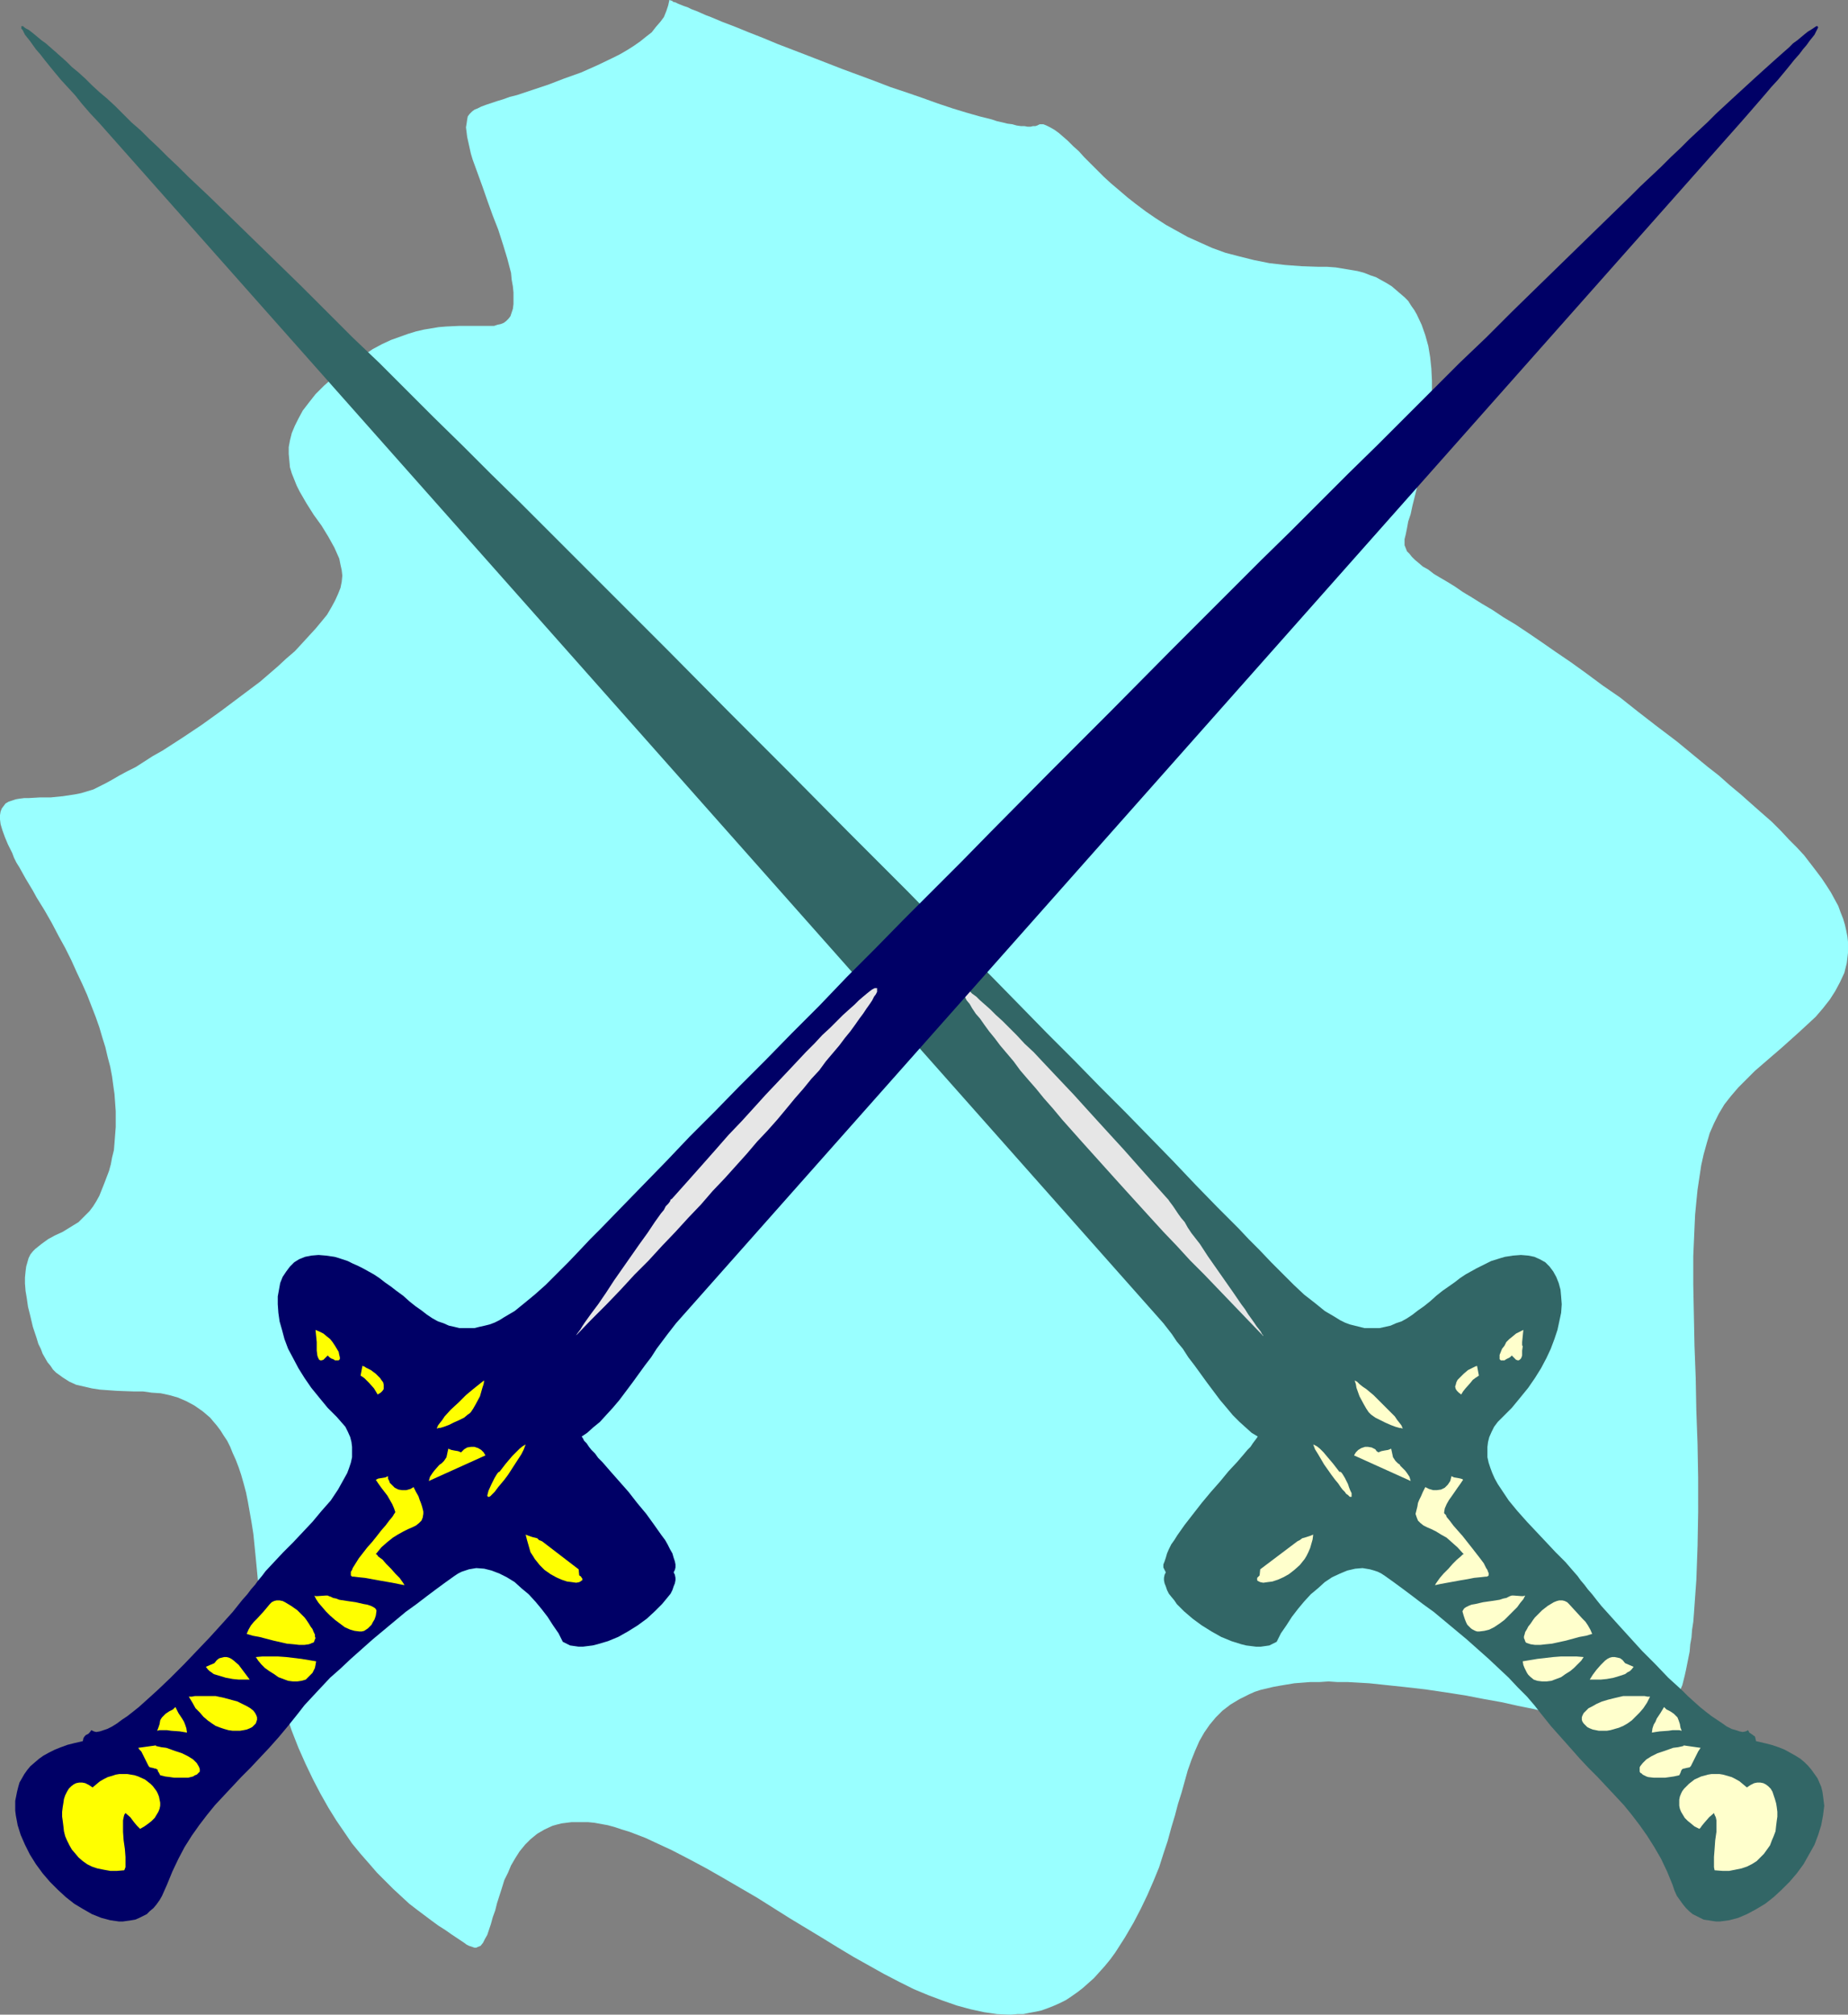 <?xml version="1.0" encoding="UTF-8" standalone="no"?>
<svg
   version="1.0"
   width="129.724mm"
   height="141.376mm"
   id="svg35"
   sodipodi:docname="Swords - Crossed 7.wmf"
   xmlns:inkscape="http://www.inkscape.org/namespaces/inkscape"
   xmlns:sodipodi="http://sodipodi.sourceforge.net/DTD/sodipodi-0.dtd"
   xmlns="http://www.w3.org/2000/svg"
   xmlns:svg="http://www.w3.org/2000/svg">
  <rect width="100%" height="100%" fill="#808080" stroke="none"/>
  <sodipodi:namedview
     id="namedview35"
     pagecolor="#ffffff"
     bordercolor="#000000"
     borderopacity="0.25"
     inkscape:showpageshadow="2"
     inkscape:pageopacity="0.0"
     inkscape:pagecheckerboard="0"
     inkscape:deskcolor="#d1d1d1"
     inkscape:document-units="mm" />
  <defs
     id="defs1">
    <pattern
       id="WMFhbasepattern"
       patternUnits="userSpaceOnUse"
       width="6"
       height="6"
       x="0"
       y="0" />
  </defs>
  <path
     style="fill:#99ffff;fill-opacity:1;fill-rule:evenodd;stroke:none"
     d="m 177.598,0 -0.323,1.454 -0.485,1.454 -0.646,1.616 -0.97,1.293 -1.131,1.293 -1.131,1.454 -1.454,1.131 -1.616,1.293 -1.616,1.131 -1.778,1.131 -1.939,1.131 -1.939,0.969 -4.04,1.939 -4.363,1.939 -4.525,1.616 -4.202,1.616 -4.363,1.454 -3.878,1.293 -1.939,0.485 -1.778,0.646 -1.616,0.485 -1.454,0.485 -1.454,0.485 -1.293,0.485 -0.97,0.485 -0.808,0.323 -0.646,0.485 -0.646,0.646 -0.485,0.646 -0.162,0.808 -0.162,1.131 -0.162,0.969 0.162,1.293 0.162,1.293 0.323,1.454 0.323,1.454 0.323,1.454 0.485,1.616 1.293,3.555 1.293,3.555 1.293,3.716 1.454,4.039 1.454,3.716 1.293,4.039 1.131,3.716 0.97,3.716 0.162,1.777 0.323,1.777 0.162,1.616 v 1.616 1.454 l -0.162,1.293 -0.323,0.969 -0.323,0.969 -0.485,0.646 -0.646,0.646 -0.646,0.485 -0.808,0.323 -0.808,0.162 -0.97,0.323 h -1.131 -1.131 -7.11 l -3.394,0.162 -1.939,0.162 -1.939,0.323 -1.939,0.323 -2.101,0.485 -2.101,0.646 -2.262,0.808 -2.262,0.808 -2.424,1.131 -2.424,1.293 -2.424,1.616 -2.586,1.616 -2.586,1.939 -2.747,2.262 -1.293,1.131 -1.293,1.131 -1.131,1.131 -1.131,1.131 -1.778,2.262 -1.616,2.1 -1.131,2.1 -0.97,1.939 -0.808,1.939 -0.485,1.939 -0.323,1.777 v 1.777 l 0.162,1.777 0.162,1.777 0.485,1.616 0.646,1.616 0.646,1.616 0.808,1.616 1.778,3.07 1.939,3.07 2.101,2.908 1.778,2.908 1.616,2.908 0.646,1.454 0.646,1.454 0.323,1.616 0.323,1.454 0.162,1.454 -0.162,1.616 -0.323,1.616 -0.646,1.616 -0.808,1.777 -0.97,1.777 -1.131,1.939 -1.454,1.777 -1.616,1.939 -1.778,1.939 -1.778,1.939 -1.939,2.1 -2.262,1.939 -2.262,2.1 -4.686,4.039 -5.171,3.878 -5.171,3.878 -5.171,3.716 -5.333,3.555 -5.01,3.232 -2.586,1.454 -2.262,1.454 -2.262,1.454 -2.262,1.131 -2.101,1.131 -1.939,1.131 -1.778,0.969 -1.616,0.808 -1.616,0.808 -1.616,0.485 -1.616,0.485 -1.616,0.323 -3.232,0.485 -3.232,0.323 h -1.454 -1.454 l -2.747,0.162 H 6.464 l -1.293,0.162 -0.97,0.162 -0.97,0.323 -0.97,0.323 -0.808,0.485 -0.485,0.646 -0.485,0.646 -0.323,0.808 L 0,216.189 v 1.131 l 0.162,1.293 0.485,1.616 0.646,1.777 0.808,1.939 1.131,2.262 0.485,1.293 0.646,1.293 0.808,1.293 0.808,1.454 0.808,1.454 0.97,1.616 0.97,1.616 0.97,1.777 2.101,3.393 1.939,3.393 1.778,3.393 1.778,3.232 1.616,3.232 1.454,3.232 1.454,3.07 1.293,2.908 1.131,2.908 1.131,2.908 0.97,2.747 0.808,2.747 0.808,2.585 0.646,2.747 0.646,2.424 0.485,2.585 0.323,2.424 0.323,2.262 0.162,2.262 0.162,2.262 v 2.262 1.939 l -0.162,2.1 -0.162,2.1 -0.162,1.939 -0.485,1.939 -0.323,1.777 -0.485,1.777 -1.293,3.393 -1.293,3.232 -0.808,1.454 -0.808,1.293 -0.97,1.293 -0.97,0.969 -0.97,0.969 -0.97,0.969 -2.101,1.293 -2.101,1.293 -2.101,0.969 -1.778,0.969 -1.778,1.293 -1.616,1.293 -0.646,0.646 -0.646,0.808 -0.485,0.969 -0.323,1.131 -0.323,1.131 -0.162,1.293 -0.162,1.616 v 1.616 l 0.162,1.939 0.323,1.939 0.323,2.262 0.646,2.585 0.646,2.747 0.97,2.908 0.485,1.616 0.646,1.293 0.485,1.293 0.646,1.131 0.646,1.131 0.808,0.969 0.646,0.969 0.808,0.808 1.778,1.293 1.778,1.131 1.778,0.808 2.101,0.485 2.101,0.485 2.101,0.323 4.525,0.323 4.525,0.162 h 2.424 l 2.262,0.323 2.424,0.162 2.262,0.485 2.262,0.646 2.262,0.969 2.101,1.131 2.101,1.454 0.97,0.808 1.131,0.969 0.808,0.969 0.97,1.131 0.97,1.293 0.808,1.293 0.97,1.454 0.808,1.616 0.646,1.616 0.808,1.777 0.808,2.1 0.646,1.939 0.646,2.262 0.646,2.424 0.485,2.424 0.485,2.747 0.485,2.747 0.485,3.07 0.323,3.232 0.323,3.232 0.323,3.393 0.323,3.393 0.323,3.232 0.485,3.232 0.97,5.978 1.293,5.817 1.293,5.655 1.293,5.17 1.616,5.009 1.616,4.847 1.778,4.524 1.939,4.363 1.939,4.039 1.939,3.716 2.101,3.716 2.101,3.393 2.101,3.07 2.101,3.07 2.262,2.747 2.262,2.585 2.101,2.424 2.262,2.262 2.101,2.1 2.101,1.939 2.101,1.939 2.101,1.616 1.939,1.454 1.939,1.454 1.778,1.293 1.778,1.131 1.616,1.131 1.454,0.969 1.454,0.969 0.485,0.323 0.646,0.485 0.646,0.323 0.485,0.162 0.485,0.162 0.485,0.162 h 0.485 l 0.323,-0.162 0.808,-0.323 0.646,-0.808 0.485,-0.969 0.646,-1.131 0.485,-1.454 0.485,-1.454 0.485,-1.777 0.646,-1.777 0.485,-1.939 1.293,-4.039 0.646,-2.1 0.97,-1.939 0.808,-1.939 1.131,-1.939 1.131,-1.777 1.454,-1.777 1.454,-1.454 1.778,-1.454 1.939,-1.131 2.101,-0.969 1.131,-0.323 1.293,-0.323 1.293,-0.162 1.293,-0.162 h 1.454 1.454 1.616 l 1.616,0.162 1.778,0.323 1.778,0.323 1.778,0.485 1.939,0.646 2.101,0.646 2.101,0.808 2.101,0.808 2.424,1.131 4.525,2.1 4.686,2.424 4.525,2.424 4.525,2.585 8.888,5.17 8.726,5.494 8.565,5.17 4.202,2.585 4.04,2.424 4.04,2.262 4.04,2.262 4.04,2.1 3.878,1.939 3.878,1.616 3.878,1.454 3.717,1.293 3.555,0.969 3.717,0.808 3.394,0.485 3.555,0.162 1.778,-0.162 h 1.616 l 1.616,-0.323 1.778,-0.323 1.454,-0.323 1.778,-0.646 1.616,-0.646 1.454,-0.646 1.616,-0.808 1.454,-0.969 1.616,-1.131 1.454,-1.131 1.454,-1.293 1.454,-1.293 1.454,-1.616 1.454,-1.616 1.454,-1.777 1.293,-1.777 2.586,-4.039 2.262,-3.878 1.939,-3.716 1.778,-3.716 1.616,-3.716 1.454,-3.555 1.131,-3.555 1.131,-3.393 0.97,-3.555 0.97,-3.232 0.808,-3.07 0.97,-3.07 0.808,-2.908 0.808,-2.908 0.97,-2.747 0.97,-2.424 1.131,-2.585 1.293,-2.262 1.454,-2.1 1.616,-1.939 1.778,-1.777 2.101,-1.616 2.424,-1.454 1.293,-0.646 1.293,-0.646 1.454,-0.646 1.454,-0.485 3.394,-0.808 1.778,-0.323 1.939,-0.323 1.939,-0.323 2.101,-0.162 2.101,-0.162 h 2.424 l 2.424,-0.162 2.424,0.162 h 2.747 l 2.909,0.162 2.747,0.162 3.07,0.323 6.141,0.646 5.656,0.646 5.494,0.808 5.171,0.808 5.01,0.969 4.525,0.808 4.363,0.969 4.04,0.808 1.939,0.485 1.939,0.323 3.717,0.808 3.232,0.808 1.616,0.323 1.616,0.323 2.909,0.485 2.747,0.485 2.424,0.323 2.424,0.162 h 2.101 l 1.939,-0.162 1.778,-0.323 1.616,-0.485 1.616,-0.808 1.293,-1.131 1.293,-1.131 1.131,-1.616 0.97,-1.777 0.808,-2.262 0.485,-1.131 0.323,-1.293 0.323,-1.293 0.323,-1.454 0.323,-1.616 0.323,-1.616 0.323,-1.616 0.162,-1.939 0.323,-1.777 0.162,-2.1 0.323,-2.1 0.162,-2.1 0.646,-9.048 0.323,-9.048 0.162,-9.048 V 391.823 l -0.162,-8.887 -0.323,-8.887 -0.162,-8.564 -0.323,-8.564 -0.162,-8.079 -0.162,-8.079 v -3.878 -3.716 l 0.162,-3.716 0.162,-3.716 0.162,-3.555 0.323,-3.393 0.323,-3.232 0.485,-3.232 0.485,-3.232 0.646,-2.908 0.808,-2.908 0.808,-2.747 1.131,-2.585 1.293,-2.585 1.454,-2.424 1.778,-2.262 1.939,-2.262 2.262,-2.262 2.101,-2.1 2.424,-2.1 4.686,-4.039 4.686,-4.201 2.101,-1.939 2.262,-2.1 1.939,-2.262 1.778,-2.262 1.454,-2.262 1.293,-2.424 1.131,-2.424 0.323,-1.293 0.323,-1.293 0.323,-2.747 v -1.454 -1.454 l -0.162,-1.454 -0.323,-1.616 -0.323,-1.454 -0.485,-1.616 -0.646,-1.616 -0.646,-1.777 -0.97,-1.777 -0.97,-1.777 -1.131,-1.777 -1.293,-1.939 -1.454,-1.939 -1.616,-2.1 -1.616,-2.1 -1.939,-2.1 -2.101,-2.1 -2.101,-2.262 -2.424,-2.424 -2.586,-2.262 -2.747,-2.424 -2.909,-2.585 -2.909,-2.424 -2.909,-2.585 -2.909,-2.262 -2.747,-2.262 -5.494,-4.524 -5.333,-4.039 -5.01,-3.878 -4.686,-3.716 -4.686,-3.232 -4.363,-3.232 -4.04,-2.908 -4.04,-2.747 -3.717,-2.585 -3.555,-2.424 -3.394,-2.262 -3.232,-1.939 -2.909,-1.939 -2.747,-1.616 -1.293,-0.808 -1.293,-0.808 -2.424,-1.454 -2.101,-1.454 -2.101,-1.293 -1.939,-1.131 -1.616,-0.969 -1.454,-1.131 -1.454,-0.808 -1.131,-0.969 -0.97,-0.808 -0.808,-0.808 -0.646,-0.808 -0.646,-0.646 -0.323,-0.808 -0.323,-0.808 v -0.646 -0.485 -0.485 l 0.323,-1.293 0.323,-1.616 0.323,-1.777 0.646,-1.939 0.485,-2.262 0.646,-2.585 0.646,-2.585 0.646,-2.747 0.646,-2.908 0.646,-3.07 0.646,-3.07 0.485,-3.232 0.323,-3.232 0.323,-3.232 0.162,-3.232 v -3.232 l -0.162,-3.232 -0.323,-3.07 -0.485,-2.908 -0.808,-2.908 -0.97,-2.747 -1.293,-2.747 -0.646,-1.131 -0.808,-1.131 -0.808,-1.293 -0.97,-0.969 -1.131,-0.969 -1.131,-0.969 -1.131,-0.969 -1.293,-0.808 -1.454,-0.808 -1.454,-0.808 -1.454,-0.485 -1.616,-0.646 -1.778,-0.485 -1.939,-0.323 -1.939,-0.323 -1.939,-0.323 -2.262,-0.162 h -2.262 l -4.525,-0.162 -4.363,-0.323 -4.202,-0.485 -4.04,-0.808 -3.878,-0.969 -3.717,-0.969 -3.555,-1.293 -3.232,-1.454 -3.232,-1.454 -2.909,-1.616 -2.909,-1.616 -2.747,-1.777 -2.586,-1.777 -2.586,-1.939 -2.262,-1.777 -2.262,-1.939 -2.101,-1.777 -1.939,-1.777 -1.778,-1.777 -1.778,-1.777 -1.616,-1.616 -1.454,-1.616 -1.454,-1.293 -1.454,-1.454 -1.293,-1.131 -1.131,-0.969 -1.131,-0.808 -1.131,-0.646 -0.97,-0.485 -0.808,-0.323 h -0.97 l -0.646,0.323 -0.485,0.162 h -0.646 l -0.646,0.162 h -0.808 l -0.808,-0.162 h -0.97 l -1.131,-0.162 -1.131,-0.323 -1.293,-0.162 -1.293,-0.323 -1.454,-0.323 -1.454,-0.485 -3.232,-0.808 -3.394,-0.969 -3.717,-1.131 -3.878,-1.293 -4.04,-1.454 -4.202,-1.454 -4.363,-1.454 -4.202,-1.616 -8.726,-3.232 -8.726,-3.393 -4.202,-1.616 -4.202,-1.616 -3.878,-1.616 -3.717,-1.454 -3.555,-1.454 -3.394,-1.293 -3.07,-1.293 -1.293,-0.485 -1.454,-0.646 -1.131,-0.485 -1.293,-0.485 -0.97,-0.485 -0.97,-0.323 -0.808,-0.323 -0.808,-0.323 -0.646,-0.323 -0.646,-0.162 -0.323,-0.323 h -0.323 L 177.76,0 Z"
     id="path1" />
  <path
     style="fill:#326666;fill-opacity:1;fill-rule:evenodd;stroke:none"
     d="m 408.848,454.515 2.586,3.232 2.586,2.908 2.586,2.908 2.424,2.747 2.424,2.585 2.424,2.424 4.686,5.009 2.262,2.424 2.101,2.585 2.101,2.747 1.939,2.747 1.939,3.07 1.778,3.07 1.616,3.393 1.454,3.555 0.485,1.454 0.646,1.454 0.808,1.131 0.808,1.131 0.808,0.969 0.808,0.808 0.97,0.808 0.97,0.485 0.97,0.485 0.97,0.485 1.131,0.162 0.97,0.162 1.131,0.162 h 1.131 l 1.293,-0.162 1.131,-0.162 2.424,-0.646 2.262,-0.969 2.424,-1.293 2.424,-1.454 2.262,-1.777 2.101,-1.939 2.101,-2.1 1.939,-2.262 1.778,-2.424 1.454,-2.585 1.454,-2.585 0.97,-2.585 0.808,-2.585 0.485,-2.585 0.162,-1.293 0.162,-1.293 -0.162,-1.293 -0.162,-1.293 -0.162,-1.131 -0.323,-1.293 -0.485,-1.131 -0.485,-1.131 -0.808,-1.131 -0.808,-1.131 -0.808,-0.969 -0.97,-0.969 -1.131,-0.969 -1.293,-0.808 -1.454,-0.808 -1.454,-0.808 -1.616,-0.646 -1.939,-0.646 -1.939,-0.485 -2.101,-0.485 -0.162,-0.808 -0.162,-0.485 -0.323,-0.162 -0.162,-0.162 -0.485,-0.323 -0.485,-0.323 -0.323,-0.646 -0.646,0.323 -0.808,0.162 -0.808,-0.162 -0.97,-0.323 -1.131,-0.323 -1.293,-0.646 -1.131,-0.808 -1.454,-0.969 -1.454,-0.969 -1.454,-1.131 -1.616,-1.293 -1.616,-1.454 -1.616,-1.454 -1.616,-1.616 -3.555,-3.232 -3.394,-3.555 -3.555,-3.555 -3.232,-3.555 -3.232,-3.555 -2.909,-3.232 -1.454,-1.616 -1.293,-1.616 -1.131,-1.454 -1.131,-1.293 -0.97,-1.293 -0.97,-1.131 -0.808,-1.131 -1.131,-1.293 -2.101,-2.424 -2.586,-2.585 -2.424,-2.585 -2.586,-2.747 -2.586,-2.747 -2.586,-2.908 -2.262,-2.747 -1.939,-2.908 -0.97,-1.454 -0.808,-1.454 -0.646,-1.454 -0.485,-1.293 -0.485,-1.454 -0.323,-1.454 v -1.293 -1.454 l 0.162,-1.293 0.323,-1.293 0.646,-1.454 0.646,-1.293 0.97,-1.293 1.293,-1.293 2.424,-2.424 2.262,-2.747 2.101,-2.585 1.778,-2.585 1.616,-2.585 1.454,-2.747 1.131,-2.424 0.97,-2.585 0.808,-2.424 0.485,-2.262 0.485,-2.262 0.162,-2.262 -0.162,-2.1 -0.162,-1.777 -0.485,-1.777 -0.646,-1.616 -0.808,-1.454 -0.97,-1.293 -1.131,-1.131 -1.454,-0.808 -1.454,-0.646 -1.616,-0.323 -1.939,-0.162 -2.101,0.162 -2.101,0.323 -1.131,0.323 -2.586,0.808 -1.293,0.646 -1.293,0.646 -1.293,0.646 -1.454,0.808 -1.454,0.808 -1.454,0.969 -1.454,1.131 -1.616,1.131 -1.616,1.131 -1.616,1.293 -1.616,1.454 -1.616,1.293 -1.616,1.131 -1.454,1.131 -1.454,0.969 -1.454,0.808 -1.454,0.485 -1.454,0.646 -1.454,0.323 -1.454,0.323 h -1.293 -1.293 -1.454 l -1.293,-0.323 -1.293,-0.323 -1.293,-0.323 -1.293,-0.485 -1.293,-0.646 -1.293,-0.808 -2.747,-1.616 -2.586,-2.1 -2.909,-2.262 -2.747,-2.585 -2.909,-2.908 -3.07,-3.07 -3.232,-3.393 -2.747,-2.747 -2.586,-2.747 -5.656,-5.655 -5.818,-5.978 -5.979,-6.301 -6.302,-6.463 -6.464,-6.625 -6.787,-6.786 -6.787,-6.948 -7.11,-7.109 -7.11,-7.271 -7.434,-7.594 -7.434,-7.433 -7.595,-7.756 -7.595,-7.756 -7.757,-7.756 -7.918,-7.917 -15.837,-15.996 -15.998,-15.996 -15.998,-16.158 -15.837,-15.835 -7.918,-7.917 -7.757,-7.756 -7.757,-7.756 -7.757,-7.594 -7.434,-7.433 -7.595,-7.433 -7.272,-7.271 -7.11,-7.109 L 93.566,89.513 86.779,82.727 80.154,76.103 73.69,69.801 67.387,63.661 61.408,57.844 55.59,52.189 52.682,49.442 49.934,46.857 47.349,44.272 44.602,41.687 42.178,39.263 39.592,36.839 37.33,34.577 34.906,32.477 32.643,30.215 30.542,28.114 28.442,26.175 26.341,24.398 24.402,22.621 22.624,20.843 20.846,19.228 19.069,17.773 17.614,16.319 16.16,15.027 14.706,13.734 13.413,12.603 12.12,11.472 10.989,10.664 10.019,9.856 9.05,9.048 8.242,8.402 7.595,7.917 6.949,7.594 6.464,7.271 6.141,6.948 H 5.818 5.656 v 0.323 0.323 l 0.323,0.323 0.323,0.646 0.323,0.646 0.646,0.808 0.646,0.808 0.808,1.131 0.808,1.131 1.131,1.293 1.131,1.454 1.293,1.616 1.454,1.777 1.616,1.939 1.778,1.939 1.939,2.1 1.939,2.424 2.101,2.424 2.424,2.585 282.315,318.306 1.131,1.454 1.131,1.454 1.293,1.939 1.616,1.939 1.454,2.262 1.616,2.1 3.394,4.686 3.394,4.524 1.778,2.1 1.616,1.939 1.778,1.777 1.616,1.454 1.616,1.454 1.616,0.969 -0.323,0.485 -0.485,0.646 -0.485,0.646 -0.646,0.969 -0.808,0.808 -0.808,0.969 -0.97,1.131 -0.97,1.131 -2.262,2.424 -2.262,2.747 -2.424,2.747 -2.424,2.908 -2.262,2.908 -2.262,2.908 -1.939,2.747 -0.808,1.293 -0.808,1.131 -0.646,1.293 -0.485,1.131 -0.323,1.131 -0.323,0.969 -0.323,0.808 v 0.808 l 0.323,0.646 0.323,0.646 -0.323,0.646 -0.162,0.808 v 0.646 l 0.162,0.808 0.323,0.808 0.323,0.969 0.485,0.969 0.646,0.808 0.808,0.969 0.646,0.969 1.939,1.939 2.262,1.939 2.424,1.777 2.586,1.616 2.586,1.454 2.747,1.131 2.586,0.808 1.293,0.323 1.293,0.162 1.293,0.162 h 1.293 l 1.131,-0.162 1.131,-0.162 0.97,-0.485 0.97,-0.485 1.131,-2.262 1.454,-2.1 1.454,-2.262 1.616,-2.1 1.616,-1.939 1.778,-1.939 1.939,-1.616 1.778,-1.616 1.939,-1.293 2.101,-0.969 1.939,-0.808 2.101,-0.485 1.939,-0.162 0.97,0.162 0.97,0.162 1.131,0.323 0.97,0.323 0.97,0.485 0.97,0.646 2.262,1.616 2.424,1.777 2.586,1.939 2.747,2.1 2.909,2.1 2.909,2.424 5.818,4.847 5.818,5.17 2.747,2.585 2.586,2.424 2.424,2.585 2.424,2.424 1.939,2.262 z"
     id="path2" />
  <path
     style="fill:#e6e6e6;fill-opacity:1;fill-rule:evenodd;stroke:none"
     d="m 309.787,317.983 0.162,0.162 0.323,0.485 0.485,0.646 0.485,0.646 0.646,0.969 0.646,0.969 0.808,1.131 0.97,1.131 0.808,1.454 0.97,1.454 2.262,2.908 2.101,3.232 2.262,3.232 2.262,3.232 2.262,3.232 2.101,3.07 0.97,1.293 0.808,1.293 0.808,1.131 0.808,1.131 0.646,0.969 0.646,0.808 0.485,0.646 0.323,0.646 0.323,0.323 v 0.162 l -4.04,-4.201 -3.878,-4.039 -3.878,-4.039 -3.878,-4.039 -3.717,-3.716 -3.555,-3.878 -3.555,-3.716 -3.394,-3.716 -3.232,-3.555 -3.232,-3.555 -3.07,-3.393 -2.909,-3.232 -2.909,-3.232 -2.909,-3.232 -2.586,-2.908 -2.586,-2.908 -2.424,-2.908 -2.424,-2.747 -2.101,-2.585 -2.262,-2.585 -1.939,-2.262 -1.778,-2.424 -1.778,-2.1 -1.778,-2.1 -1.454,-1.939 -1.454,-1.777 -1.293,-1.777 -1.131,-1.616 -1.131,-1.293 -0.97,-1.454 -0.646,-1.131 -0.808,-0.969 -0.485,-0.969 -0.323,-0.646 -0.323,-0.646 -0.162,-0.485 v -0.323 l 0.162,-0.162 h 0.162 0.485 l 0.485,0.323 0.808,0.485 0.646,0.646 1.131,0.808 0.97,0.969 1.293,1.131 1.454,1.293 1.454,1.454 1.778,1.616 1.778,1.777 1.939,1.939 2.101,2.262 2.424,2.262 2.424,2.585 2.586,2.747 2.747,2.908 2.909,3.07 3.07,3.393 3.232,3.555 3.394,3.716 3.555,3.878 3.717,4.201 3.878,4.363 z"
     id="path3" />
  <path
     style="fill:#ffffcc;fill-opacity:1;fill-rule:evenodd;stroke:none"
     d="m 446.662,462.917 4.525,0.646 -0.323,0.485 -0.323,0.485 -0.808,1.616 -0.808,1.616 -0.323,0.646 -0.323,0.323 -0.808,0.162 -0.646,0.162 h -0.162 l -0.323,0.162 -0.162,0.162 -0.162,0.323 -0.162,0.485 -0.323,0.646 -1.454,0.323 -1.131,0.162 -1.131,0.162 h -1.131 -1.939 l -1.454,-0.162 -0.485,-0.162 -0.646,-0.323 -0.323,-0.162 -0.323,-0.323 -0.323,-0.162 -0.162,-0.323 v -0.323 -0.323 -0.485 l 0.162,-0.323 0.646,-0.808 0.97,-0.969 1.293,-0.808 1.616,-0.808 1.939,-0.646 2.262,-0.808 1.293,-0.162 1.454,-0.323 z"
     id="path4" />
  <path
     style="fill:#ffffcc;fill-opacity:1;fill-rule:evenodd;stroke:none"
     d="m 445.046,455.484 0.323,0.808 0.323,0.969 0.162,0.969 0.323,0.808 -0.646,-0.162 h -1.778 l -1.131,0.162 -2.262,0.162 -1.131,0.162 -0.97,0.162 0.162,-1.131 0.323,-0.969 0.485,-0.808 0.323,-0.808 0.97,-1.454 0.97,-1.616 0.646,0.646 0.97,0.485 0.97,0.646 0.485,0.485 z"
     id="path5" />
  <path
     style="fill:#ffffcc;fill-opacity:1;fill-rule:evenodd;stroke:none"
     d="m 430.664,449.829 h 0.808 4.848 l 0.808,0.162 h 0.646 l -0.808,1.616 -0.97,1.454 -0.97,1.131 -1.131,1.131 -0.97,0.969 -1.131,0.808 -1.131,0.646 -1.131,0.485 -1.131,0.323 -1.131,0.323 -0.97,0.162 h -1.131 -0.97 l -0.808,-0.162 -0.808,-0.162 -0.808,-0.323 -0.646,-0.323 -0.485,-0.485 -0.485,-0.485 -0.323,-0.485 -0.162,-0.485 v -0.646 l 0.162,-0.485 0.323,-0.646 0.646,-0.646 0.646,-0.646 0.97,-0.485 1.131,-0.646 1.454,-0.646 1.616,-0.485 1.939,-0.485 z"
     id="path6" />
  <path
     style="fill:#ffffcc;fill-opacity:1;fill-rule:evenodd;stroke:none"
     d="m 431.148,441.104 2.262,0.969 -0.485,0.646 -0.485,0.485 -0.646,0.323 -0.646,0.485 -1.454,0.485 -1.616,0.485 -1.778,0.323 -1.616,0.162 h -1.616 -1.293 l 0.808,-1.293 0.97,-1.293 1.131,-1.293 1.131,-1.131 0.646,-0.485 0.646,-0.323 0.646,-0.162 h 0.646 l 0.808,0.162 0.646,0.162 0.646,0.485 z"
     id="path7" />
  <path
     style="fill:#ffffcc;fill-opacity:1;fill-rule:evenodd;stroke:none"
     d="m 420.16,439.488 -0.646,0.969 -0.97,0.969 -0.97,0.969 -0.97,0.808 -1.293,0.808 -1.131,0.808 -1.293,0.485 -1.293,0.485 -1.293,0.162 h -1.131 l -1.293,-0.162 -0.97,-0.323 -0.97,-0.808 -0.485,-0.485 -0.323,-0.485 -0.323,-0.646 -0.323,-0.646 -0.323,-0.808 -0.162,-0.969 1.939,-0.323 1.939,-0.323 4.202,-0.485 2.101,-0.162 h 2.101 1.939 z"
     id="path8" />
  <path
     style="fill:#ffffcc;fill-opacity:1;fill-rule:evenodd;stroke:none"
     d="m 416.281,425.431 1.778,1.939 1.778,1.939 0.808,0.808 0.646,0.969 0.646,1.131 0.485,1.131 -1.616,0.485 -1.778,0.323 -3.555,0.969 -3.717,0.808 -1.616,0.162 -1.454,0.162 h -1.454 l -1.131,-0.162 -0.485,-0.162 -0.485,-0.162 -0.323,-0.162 -0.162,-0.323 -0.162,-0.485 -0.162,-0.323 v -0.485 l 0.162,-0.485 0.162,-0.646 0.485,-0.808 0.323,-0.646 0.646,-0.808 0.323,-0.485 0.323,-0.485 0.485,-0.646 0.646,-0.646 1.293,-1.293 1.454,-1.131 1.616,-0.969 0.808,-0.323 0.646,-0.162 h 0.808 l 0.646,0.162 0.646,0.323 z"
     id="path9" />
  <path
     style="fill:#ffffcc;fill-opacity:1;fill-rule:evenodd;stroke:none"
     d="m 400.606,423.33 0.485,-0.162 h 0.485 l 2.101,0.162 h 0.485 l 0.485,-0.162 -0.485,0.969 -0.808,0.969 -0.808,1.131 -1.131,1.131 -1.131,1.131 -1.131,1.131 -1.293,0.969 -1.454,0.969 -1.293,0.646 -1.293,0.323 -1.293,0.162 h -0.646 l -0.485,-0.162 -0.646,-0.323 -0.485,-0.323 -0.485,-0.485 -0.485,-0.485 -0.323,-0.646 -0.323,-0.808 -0.323,-0.969 -0.323,-1.131 0.162,-0.323 0.323,-0.485 0.485,-0.323 0.646,-0.323 0.808,-0.323 0.97,-0.162 2.101,-0.485 2.262,-0.323 2.101,-0.323 0.97,-0.323 0.808,-0.162 0.646,-0.323 z"
     id="path10" />
  <path
     style="fill:#ffffcc;fill-opacity:1;fill-rule:evenodd;stroke:none"
     d="m 392.364,364.84 -0.485,0.323 -0.485,0.323 -0.646,0.485 -0.646,0.808 -1.293,1.454 -0.646,0.808 -0.485,0.808 -0.646,-0.485 -0.485,-0.485 -0.323,-0.485 -0.162,-0.646 0.162,-0.485 0.162,-0.646 0.323,-0.646 0.485,-0.485 1.131,-1.131 1.131,-0.969 1.293,-0.646 0.646,-0.323 0.485,-0.162 z"
     id="path11" />
  <path
     style="fill:#ffffcc;fill-opacity:1;fill-rule:evenodd;stroke:none"
     d="m 383.153,401.033 v 0.323 l 0.162,0.162 0.323,0.323 0.162,0.485 0.808,0.969 0.97,1.293 1.131,1.293 1.293,1.454 2.424,3.07 1.131,1.454 1.131,1.454 0.97,1.293 0.646,1.293 0.323,0.485 0.162,0.485 0.162,0.323 v 0.323 0.323 l -0.162,0.162 -0.323,0.162 h -0.323 l -1.454,0.162 -1.616,0.162 -1.616,0.323 -1.939,0.323 -3.555,0.646 -1.778,0.323 -1.454,0.323 0.162,-0.323 0.323,-0.485 0.808,-1.131 0.97,-1.131 1.293,-1.293 1.131,-1.293 1.131,-1.131 0.97,-0.808 0.485,-0.485 0.323,-0.162 -1.616,-1.777 -1.454,-1.293 -1.454,-1.293 -1.454,-0.808 -1.293,-0.808 -1.293,-0.646 -1.131,-0.485 -0.97,-0.485 -0.808,-0.646 -0.646,-0.646 -0.323,-0.808 -0.323,-0.969 0.162,-0.646 0.162,-0.646 0.162,-0.646 0.162,-0.969 0.323,-0.808 0.485,-0.969 0.485,-1.131 0.646,-1.293 0.97,0.485 1.131,0.323 h 0.97 l 1.131,-0.162 0.97,-0.485 0.808,-0.808 0.323,-0.485 0.323,-0.485 0.162,-0.646 0.162,-0.646 0.323,0.162 0.323,0.162 0.97,0.162 0.808,0.162 0.485,0.162 0.162,0.162 -0.646,0.969 -0.808,1.131 -1.454,2.1 -0.808,1.131 -0.646,1.131 -0.485,1.131 z"
     id="path12" />
  <path
     style="fill:#ffffcc;fill-opacity:1;fill-rule:evenodd;stroke:none"
     d="m 344.208,408.789 0.646,-0.323 0.646,-0.485 1.131,-0.323 0.485,-0.162 0.485,-0.162 0.808,-0.323 -0.162,1.293 -0.323,1.131 -0.323,1.131 -0.485,1.131 -0.485,0.969 -0.485,0.808 -1.293,1.616 -1.454,1.293 -1.454,1.131 -1.454,0.808 -1.454,0.646 -1.454,0.485 -1.293,0.162 -1.131,0.162 -0.808,-0.162 -0.323,-0.162 -0.323,-0.162 -0.162,-0.162 v -0.162 -0.323 -0.162 l 0.323,-0.323 0.323,-0.323 0.162,-1.616 z"
     id="path13" />
  <path
     style="fill:#ffffcc;fill-opacity:1;fill-rule:evenodd;stroke:none"
     d="m 355.035,393.439 -0.808,-0.969 -0.97,-1.293 -1.939,-2.747 -1.616,-2.747 -0.808,-1.293 -0.485,-1.293 0.97,0.485 0.808,0.646 0.97,0.969 0.808,0.969 1.778,2.1 1.616,2.1 h 0.323 l 0.323,0.323 0.323,0.485 0.485,0.808 0.808,1.616 0.323,0.969 0.323,0.808 0.323,0.646 v 0.646 0.323 h -0.162 v 0 h -0.323 l -0.162,-0.162 -0.323,-0.323 -0.485,-0.323 -0.323,-0.485 -0.646,-0.646 -0.485,-0.646 z"
     id="path14" />
  <path
     style="fill:#ffffcc;fill-opacity:1;fill-rule:evenodd;stroke:none"
     d="m 369.579,386.491 0.646,0.969 0.646,0.646 0.485,0.323 0.162,0.323 1.293,1.293 0.485,0.646 0.646,0.969 0.323,1.131 -15.029,-6.786 0.485,-0.808 0.646,-0.646 0.808,-0.485 0.97,-0.323 h 0.808 l 0.97,0.162 0.97,0.485 0.323,0.485 0.485,0.323 0.808,-0.323 0.808,-0.162 0.97,-0.162 0.808,-0.323 z"
     id="path15" />
  <path
     style="fill:#ffffcc;fill-opacity:1;fill-rule:evenodd;stroke:none"
     d="m 363.115,374.534 -0.646,-0.969 -0.646,-1.131 -1.131,-2.1 -0.808,-2.262 -0.162,-0.969 -0.323,-0.969 0.646,0.323 0.646,0.646 0.808,0.646 0.97,0.646 1.939,1.616 1.939,1.939 1.939,1.939 1.778,1.777 0.646,0.969 0.646,0.808 0.485,0.646 0.323,0.808 -0.485,-0.162 h -0.323 l -1.131,-0.323 -1.293,-0.485 -1.454,-0.646 -1.293,-0.646 -1.293,-0.646 -1.131,-0.808 -0.323,-0.323 z"
     id="path16" />
  <path
     style="fill:#ffffcc;fill-opacity:1;fill-rule:evenodd;stroke:none"
     d="m 403.838,355.953 v 0.808 l 0.162,0.323 -0.162,1.131 v 1.293 l -0.162,0.485 -0.162,0.323 -0.323,0.323 -0.323,0.162 h -0.162 l -0.485,-0.162 -0.485,-0.485 -0.646,-0.646 -0.485,0.485 -0.646,0.323 -0.323,0.162 -0.485,0.323 h -0.646 -0.323 l -0.323,-0.323 v -0.485 -0.646 l 0.323,-0.808 0.323,-0.808 0.646,-0.808 0.485,-0.969 0.808,-0.808 0.808,-0.646 0.97,-0.808 0.97,-0.485 0.97,-0.485 z"
     id="path17" />
  <path
     style="fill:#ffffcc;fill-opacity:1;fill-rule:evenodd;stroke:none"
     d="m 463.468,474.065 0.97,-0.646 0.97,-0.485 0.808,-0.162 h 0.808 l 0.808,0.162 0.646,0.323 0.646,0.485 0.646,0.646 0.485,0.808 0.323,0.969 0.323,0.969 0.323,1.131 0.162,0.969 0.162,1.293 v 1.293 l -0.162,1.131 -0.162,1.293 -0.162,1.454 -0.485,1.293 -0.485,1.131 -0.485,1.293 -0.808,1.131 -0.808,1.131 -0.97,0.969 -0.97,0.969 -1.293,0.808 -1.293,0.646 -1.454,0.485 -1.616,0.323 -1.616,0.323 h -1.778 l -2.101,-0.162 -0.162,-0.808 v -0.808 -1.939 l 0.162,-2.1 0.162,-2.262 0.323,-2.262 v -2.1 -0.969 l -0.162,-0.808 -0.323,-0.646 -0.162,-0.485 -1.293,1.131 -1.131,1.293 -0.808,0.969 -0.323,0.485 -0.323,0.323 -1.293,-0.646 -0.97,-0.808 -0.808,-0.646 -0.808,-0.808 -0.485,-0.808 -0.485,-0.808 -0.323,-0.808 -0.162,-0.808 v -0.808 -0.808 l 0.162,-0.808 0.323,-0.808 0.323,-0.646 0.485,-0.646 0.646,-0.646 0.646,-0.646 1.454,-1.131 1.778,-0.808 1.778,-0.485 0.97,-0.162 h 1.131 0.97 l 0.97,0.162 1.131,0.323 1.131,0.323 0.97,0.485 1.131,0.646 0.97,0.808 z"
     id="path18" />
  <path
     style="fill:#000066;fill-opacity:1;fill-rule:evenodd;stroke:none"
     d="m 79.022,454.515 -2.586,3.232 -2.424,2.908 -2.586,2.908 -2.586,2.747 -2.424,2.585 -2.424,2.424 -4.686,5.009 -2.262,2.424 -2.101,2.585 -2.101,2.747 -1.939,2.747 -1.939,3.07 -1.616,3.07 -1.616,3.393 -1.454,3.555 -0.646,1.454 -0.646,1.454 -0.646,1.131 -0.808,1.131 -0.808,0.969 -0.97,0.808 -0.808,0.808 -0.97,0.485 -0.97,0.485 -1.131,0.485 -0.97,0.162 -1.131,0.162 -1.131,0.162 h -1.131 l -1.131,-0.162 -1.131,-0.162 -2.424,-0.646 -2.424,-0.969 -2.262,-1.293 -2.424,-1.454 -2.262,-1.777 -2.101,-1.939 -2.101,-2.1 -1.939,-2.262 -1.778,-2.424 -1.616,-2.585 -1.293,-2.585 -1.131,-2.585 -0.808,-2.585 -0.485,-2.585 -0.162,-1.293 v -1.293 -1.293 l 0.485,-2.424 0.323,-1.293 0.323,-1.131 0.646,-1.131 0.646,-1.131 0.808,-1.131 0.808,-0.969 1.131,-0.969 1.131,-0.969 1.131,-0.808 1.454,-0.808 1.616,-0.808 1.616,-0.646 1.778,-0.646 1.939,-0.485 2.101,-0.485 0.162,-0.808 0.323,-0.485 0.162,-0.162 0.162,-0.162 0.646,-0.323 0.323,-0.323 0.485,-0.646 0.646,0.323 0.646,0.162 0.97,-0.162 0.97,-0.323 0.97,-0.323 1.293,-0.646 1.293,-0.808 1.293,-0.969 1.454,-0.969 1.454,-1.131 1.616,-1.293 1.616,-1.454 1.616,-1.454 1.778,-1.616 3.394,-3.232 3.555,-3.555 3.394,-3.555 3.394,-3.555 3.232,-3.555 2.909,-3.232 1.293,-1.616 1.293,-1.616 1.293,-1.454 0.97,-1.293 1.131,-1.293 0.808,-1.131 0.97,-1.131 0.97,-1.293 2.262,-2.424 2.424,-2.585 2.586,-2.585 2.586,-2.747 2.586,-2.747 2.424,-2.908 2.424,-2.747 1.939,-2.908 0.808,-1.454 0.808,-1.454 0.808,-1.454 0.485,-1.293 0.485,-1.454 0.323,-1.454 v -1.293 -1.454 l -0.162,-1.293 -0.323,-1.293 -0.646,-1.454 -0.646,-1.293 -1.131,-1.293 -1.131,-1.293 -2.424,-2.424 -2.262,-2.747 -2.101,-2.585 -1.778,-2.585 -1.616,-2.585 -1.454,-2.747 -1.293,-2.424 -0.97,-2.585 -0.646,-2.424 -0.646,-2.262 -0.323,-2.262 -0.162,-2.262 v -2.1 l 0.323,-1.777 0.323,-1.777 0.646,-1.616 0.97,-1.454 0.97,-1.293 1.131,-1.131 1.293,-0.808 1.616,-0.646 1.616,-0.323 1.939,-0.162 1.939,0.162 2.262,0.323 1.131,0.323 2.424,0.808 1.293,0.646 1.454,0.646 1.293,0.646 1.454,0.808 1.454,0.808 1.454,0.969 1.454,1.131 1.616,1.131 1.454,1.131 1.778,1.293 1.616,1.454 1.616,1.293 1.616,1.131 1.454,1.131 1.454,0.969 1.454,0.808 1.454,0.485 1.454,0.646 1.454,0.323 1.293,0.323 h 1.293 1.454 1.293 l 1.293,-0.323 1.454,-0.323 1.293,-0.323 1.293,-0.485 1.293,-0.646 1.293,-0.808 2.747,-1.616 2.586,-2.1 2.747,-2.262 2.909,-2.585 2.909,-2.908 3.07,-3.07 3.232,-3.393 2.586,-2.747 2.747,-2.747 5.494,-5.655 5.818,-5.978 6.141,-6.301 6.141,-6.463 6.626,-6.625 6.626,-6.786 6.949,-6.948 6.949,-7.109 7.272,-7.271 7.272,-7.594 7.434,-7.433 7.595,-7.756 7.757,-7.756 7.757,-7.756 7.757,-7.917 15.837,-15.996 15.998,-15.996 15.998,-16.158 15.837,-15.835 7.918,-7.917 7.918,-7.756 7.757,-7.756 7.595,-7.594 7.595,-7.433 7.434,-7.433 7.272,-7.271 7.11,-7.109 7.11,-6.786 6.787,-6.786 6.787,-6.625 6.464,-6.301 6.302,-6.14 5.979,-5.817 5.818,-5.655 2.747,-2.747 2.747,-2.585 2.747,-2.585 2.586,-2.585 2.586,-2.424 2.424,-2.424 2.424,-2.262 2.262,-2.1 2.262,-2.262 2.262,-2.1 2.101,-1.939 1.939,-1.777 1.939,-1.777 1.939,-1.777 1.778,-1.616 1.616,-1.454 1.616,-1.454 1.454,-1.293 1.454,-1.293 1.293,-1.131 1.131,-1.131 1.131,-0.808 0.97,-0.808 0.97,-0.808 0.808,-0.646 0.808,-0.485 0.485,-0.323 0.485,-0.323 0.485,-0.323 h 0.162 0.162 l 0.162,0.323 -0.162,0.323 -0.162,0.323 -0.323,0.646 -0.323,0.646 -0.646,0.808 -0.646,0.808 -0.808,1.131 -0.97,1.131 -0.97,1.293 -1.293,1.454 -1.293,1.616 -1.454,1.777 -1.616,1.939 -1.778,1.939 -1.778,2.1 -2.101,2.424 -2.101,2.424 -2.262,2.585 -282.315,318.306 -1.131,1.454 -1.131,1.454 -1.454,1.939 -1.454,1.939 -1.454,2.262 -1.616,2.1 -3.394,4.686 -3.394,4.524 -1.778,2.1 -1.778,1.939 -1.616,1.777 -1.778,1.454 -1.616,1.454 -1.454,0.969 0.323,0.485 0.323,0.646 0.646,0.646 0.646,0.969 0.646,0.808 0.97,0.969 0.808,1.131 1.131,1.131 2.101,2.424 2.424,2.747 2.424,2.747 2.262,2.908 2.424,2.908 2.101,2.908 1.939,2.747 0.97,1.293 0.646,1.131 0.646,1.293 0.646,1.131 0.323,1.131 0.323,0.969 0.162,0.808 v 0.808 l -0.162,0.646 -0.323,0.646 0.323,0.646 0.162,0.808 v 0.646 l -0.162,0.808 -0.323,0.808 -0.323,0.969 -0.485,0.969 -1.454,1.777 -0.808,0.969 -1.939,1.939 -2.101,1.939 -2.424,1.777 -2.586,1.616 -2.586,1.454 -2.747,1.131 -2.747,0.808 -1.293,0.323 -1.293,0.162 -1.293,0.162 h -1.131 l -1.131,-0.162 -1.131,-0.162 -0.97,-0.485 -0.97,-0.485 -1.131,-2.262 -1.454,-2.1 -1.454,-2.262 -1.616,-2.1 -1.616,-1.939 -1.778,-1.939 -1.939,-1.616 -1.778,-1.616 -2.101,-1.293 -1.939,-0.969 -2.101,-0.808 -1.939,-0.485 -2.101,-0.162 -0.97,0.162 -0.97,0.162 -0.97,0.323 -0.97,0.323 -0.97,0.485 -0.97,0.646 -2.262,1.616 -2.424,1.777 -2.586,1.939 -2.747,2.1 -2.909,2.1 -2.909,2.424 -5.818,4.847 -5.818,5.17 -2.747,2.585 -2.747,2.424 -2.424,2.585 -2.262,2.424 -2.101,2.262 z"
     id="path19" />
  <path
     style="fill:#e6e6e6;fill-opacity:1;fill-rule:evenodd;stroke:none"
     d="m 178.245,317.983 -0.323,0.162 -0.162,0.485 -0.485,0.646 -0.646,0.646 -0.485,0.969 -0.808,0.969 -0.808,1.131 -0.808,1.131 -0.97,1.454 -0.97,1.454 -2.101,2.908 -2.262,3.232 -2.262,3.232 -2.262,3.232 -2.101,3.232 -2.101,3.07 -0.97,1.293 -0.97,1.293 -0.808,1.131 -0.808,1.131 -0.646,0.969 -0.485,0.808 -0.485,0.646 -0.485,0.646 -0.162,0.323 -0.162,0.162 4.04,-4.201 4.04,-4.039 3.878,-4.039 3.717,-4.039 3.717,-3.716 3.555,-3.878 3.555,-3.716 3.394,-3.716 3.394,-3.555 3.07,-3.555 3.232,-3.393 2.909,-3.232 2.909,-3.232 2.747,-3.232 2.747,-2.908 2.586,-2.908 2.424,-2.908 2.262,-2.747 2.262,-2.585 2.101,-2.585 2.101,-2.262 1.778,-2.424 1.778,-2.1 1.778,-2.1 1.454,-1.939 1.454,-1.777 1.293,-1.777 1.131,-1.616 0.97,-1.293 0.97,-1.454 0.808,-1.131 0.646,-0.969 0.485,-0.969 0.485,-0.646 0.323,-0.646 v -0.485 -0.323 -0.162 h -0.323 -0.323 l -0.646,0.323 -0.646,0.485 -0.808,0.646 -0.97,0.808 -1.131,0.969 -1.131,1.131 -1.454,1.293 -1.616,1.454 -1.616,1.616 -1.778,1.777 -2.101,1.939 -2.101,2.262 -2.262,2.262 -2.424,2.585 -2.586,2.747 -2.747,2.908 -2.909,3.07 -3.07,3.393 -3.232,3.555 -3.555,3.716 -3.394,3.878 -3.717,4.201 -3.878,4.363 z"
     id="path20" />
  <path
     style="fill:#ffff00;fill-opacity:1;fill-rule:evenodd;stroke:none"
     d="m 41.37,462.917 -4.686,0.646 0.323,0.485 0.485,0.485 1.616,3.232 0.323,0.646 0.323,0.323 0.808,0.162 0.485,0.162 h 0.323 l 0.162,0.162 0.323,0.162 v 0.323 l 0.323,0.485 0.323,0.646 1.293,0.323 1.293,0.162 1.131,0.162 h 0.97 1.939 0.808 l 0.646,-0.162 0.646,-0.162 0.485,-0.323 0.485,-0.162 0.323,-0.323 0.162,-0.162 0.323,-0.323 v -0.323 -0.323 l -0.162,-0.485 -0.162,-0.323 -0.485,-0.808 -0.97,-0.969 -1.293,-0.808 -1.616,-0.808 -1.939,-0.646 -2.262,-0.808 -1.293,-0.162 -1.454,-0.323 z"
     id="path21" />
  <path
     style="fill:#ffff00;fill-opacity:1;fill-rule:evenodd;stroke:none"
     d="m 42.986,455.484 -0.323,0.485 -0.162,0.323 -0.162,0.969 -0.323,0.969 -0.323,0.808 0.646,-0.162 h 1.939 l 1.131,0.162 2.262,0.162 0.97,0.162 0.97,0.162 -0.162,-1.131 -0.323,-0.969 -0.323,-0.808 -0.485,-0.808 -0.97,-1.454 -0.808,-1.616 -0.646,0.646 -0.97,0.485 -0.97,0.646 -0.485,0.485 z"
     id="path22" />
  <path
     style="fill:#ffff00;fill-opacity:1;fill-rule:evenodd;stroke:none"
     d="m 57.206,449.829 h -0.646 -4.848 l -0.808,0.162 h -0.808 l 0.97,1.616 0.808,1.454 1.131,1.131 0.97,1.131 1.131,0.969 1.131,0.808 0.97,0.646 1.293,0.485 0.97,0.323 1.131,0.323 1.131,0.162 h 0.97 0.97 l 0.97,-0.162 0.808,-0.162 0.808,-0.323 0.646,-0.323 0.485,-0.485 0.485,-0.485 0.162,-0.485 0.162,-0.485 v -0.646 l -0.162,-0.485 -0.323,-0.646 -0.485,-0.646 -0.808,-0.646 -0.808,-0.485 -1.293,-0.646 -1.293,-0.646 -1.778,-0.485 -1.778,-0.485 z"
     id="path23" />
  <path
     style="fill:#ffff00;fill-opacity:1;fill-rule:evenodd;stroke:none"
     d="m 56.883,441.104 -2.262,0.969 0.485,0.646 0.485,0.485 0.485,0.323 0.646,0.485 1.616,0.485 1.616,0.485 1.778,0.323 1.616,0.162 h 1.454 1.454 l -0.97,-1.293 -0.97,-1.293 -0.97,-1.293 -1.293,-1.131 -0.646,-0.485 -0.646,-0.323 -0.646,-0.162 h -0.646 l -0.646,0.162 -0.646,0.162 -0.646,0.485 z"
     id="path24" />
  <path
     style="fill:#ffff00;fill-opacity:1;fill-rule:evenodd;stroke:none"
     d="m 67.872,439.488 0.646,0.969 0.808,0.969 0.97,0.969 1.131,0.808 1.293,0.808 1.131,0.808 1.293,0.485 1.293,0.485 1.293,0.162 h 1.131 l 1.131,-0.162 1.131,-0.323 0.808,-0.808 0.485,-0.485 0.485,-0.485 0.323,-0.646 0.323,-0.646 0.162,-0.808 0.162,-0.969 -1.939,-0.323 -1.939,-0.323 -4.04,-0.485 -2.262,-0.162 h -1.939 -2.101 z"
     id="path25" />
  <path
     style="fill:#ffff00;fill-opacity:1;fill-rule:evenodd;stroke:none"
     d="m 71.589,425.431 -1.616,1.939 -1.778,1.939 -0.808,0.808 -0.808,0.969 -0.646,1.131 -0.485,1.131 1.616,0.485 1.778,0.323 3.717,0.969 3.555,0.808 1.778,0.162 1.454,0.162 h 1.454 l 1.131,-0.162 0.485,-0.162 0.323,-0.162 0.485,-0.162 0.162,-0.323 0.162,-0.485 0.162,-0.323 -0.162,-0.485 v -0.485 l -0.323,-0.646 -0.323,-0.808 -0.485,-0.646 -0.485,-0.808 -0.323,-0.485 -0.323,-0.485 -0.485,-0.646 -0.646,-0.646 -1.293,-1.293 -1.616,-1.131 -1.616,-0.969 -0.646,-0.323 -0.808,-0.162 h -0.808 l -0.646,0.162 -0.646,0.323 z"
     id="path26" />
  <path
     style="fill:#ffff00;fill-opacity:1;fill-rule:evenodd;stroke:none"
     d="m 87.264,423.33 -0.323,-0.162 h -0.485 l -2.262,0.162 h -0.485 l -0.323,-0.162 0.485,0.969 0.646,0.969 0.97,1.131 0.97,1.131 1.131,1.131 1.293,1.131 1.293,0.969 1.293,0.969 1.454,0.646 1.131,0.323 1.293,0.162 h 0.646 l 0.646,-0.162 0.485,-0.323 0.485,-0.323 0.485,-0.485 0.485,-0.485 0.323,-0.646 0.485,-0.808 0.323,-0.969 0.162,-1.131 v -0.323 l -0.323,-0.485 -0.485,-0.323 -0.646,-0.323 -0.97,-0.323 -0.97,-0.162 -2.101,-0.485 -2.262,-0.323 -2.101,-0.323 -0.808,-0.323 -0.808,-0.162 -0.646,-0.323 z"
     id="path27" />
  <path
     style="fill:#ffff00;fill-opacity:1;fill-rule:evenodd;stroke:none"
     d="m 95.667,364.84 0.485,0.323 0.485,0.323 0.485,0.485 0.808,0.808 1.293,1.454 0.485,0.808 0.485,0.808 0.808,-0.485 0.485,-0.485 0.323,-0.485 v -0.646 -0.485 l -0.162,-0.646 -0.485,-0.646 -0.323,-0.485 -1.131,-1.131 -1.293,-0.969 -1.293,-0.646 -0.485,-0.323 -0.485,-0.162 z"
     id="path28" />
  <path
     style="fill:#ffff00;fill-opacity:1;fill-rule:evenodd;stroke:none"
     d="m 104.878,401.033 -0.162,0.323 -0.162,0.162 -0.162,0.323 -0.323,0.485 -0.808,0.969 -0.97,1.293 -1.131,1.293 -1.131,1.454 -1.293,1.616 -1.293,1.454 -1.131,1.454 -1.131,1.454 -0.808,1.293 -0.808,1.293 -0.162,0.485 -0.323,0.485 v 0.323 0.646 l 0.162,0.162 0.162,0.162 h 0.485 l 1.293,0.162 1.616,0.162 1.778,0.323 1.778,0.323 3.717,0.646 1.616,0.323 1.616,0.323 -0.162,-0.323 -0.323,-0.485 -0.808,-1.131 -1.131,-1.131 -1.131,-1.293 -1.293,-1.293 -0.97,-1.131 -1.131,-0.808 -0.323,-0.485 -0.323,-0.162 1.454,-1.777 1.454,-1.293 1.616,-1.293 1.293,-0.808 1.454,-0.808 1.293,-0.646 1.131,-0.485 0.97,-0.485 0.808,-0.646 0.646,-0.646 0.323,-0.808 0.162,-0.969 v -0.646 l -0.162,-0.646 -0.162,-0.646 -0.323,-0.969 -0.323,-0.808 -0.323,-0.969 -0.646,-1.131 -0.646,-1.293 -0.808,0.485 -1.131,0.323 h -1.131 l -0.97,-0.162 -0.97,-0.485 -0.808,-0.808 -0.485,-0.485 -0.162,-0.485 -0.323,-0.646 v -0.646 l -0.323,0.162 -0.323,0.162 -0.97,0.162 -0.97,0.162 -0.323,0.162 -0.323,0.162 0.646,0.969 0.808,1.131 1.616,2.1 0.646,1.131 0.646,1.131 0.485,1.131 z"
     id="path29" />
  <path
     style="fill:#ffff00;fill-opacity:1;fill-rule:evenodd;stroke:none"
     d="m 143.824,408.789 -0.808,-0.323 -0.485,-0.485 -1.293,-0.323 -0.485,-0.162 -0.485,-0.162 -0.808,-0.323 0.323,1.293 0.323,1.131 0.323,1.131 0.323,1.131 0.646,0.969 0.485,0.808 1.293,1.616 1.293,1.293 1.616,1.131 1.454,0.808 1.454,0.646 1.454,0.485 1.293,0.162 1.131,0.162 0.808,-0.162 0.323,-0.162 0.162,-0.162 0.323,-0.162 v -0.162 -0.323 l -0.162,-0.162 -0.162,-0.323 -0.485,-0.323 -0.162,-1.616 z"
     id="path30" />
  <path
     style="fill:#ffff00;fill-opacity:1;fill-rule:evenodd;stroke:none"
     d="m 132.997,393.439 0.808,-0.969 0.97,-1.293 1.778,-2.747 1.778,-2.747 0.646,-1.293 0.485,-1.293 -0.808,0.485 -0.808,0.646 -0.97,0.969 -0.97,0.969 -1.778,2.1 -1.616,2.1 h -0.162 l -0.323,0.323 -0.323,0.485 -0.485,0.808 -0.808,1.616 -0.808,1.777 -0.162,0.646 -0.162,0.646 0.162,0.323 v 0 h 0.162 0.162 l 0.323,-0.162 0.323,-0.323 0.323,-0.323 0.485,-0.485 0.485,-0.646 0.485,-0.646 z"
     id="path31" />
  <path
     style="fill:#ffff00;fill-opacity:1;fill-rule:evenodd;stroke:none"
     d="m 118.453,386.491 -0.646,0.969 -0.646,0.646 -0.485,0.323 -0.323,0.323 -1.131,1.293 -0.485,0.646 -0.646,0.969 -0.323,1.131 15.029,-6.786 -0.485,-0.808 -0.646,-0.646 -0.808,-0.485 -0.97,-0.323 h -0.97 l -0.97,0.162 -0.808,0.485 -0.485,0.485 -0.323,0.323 -0.808,-0.323 -0.97,-0.162 -0.808,-0.162 -0.808,-0.323 z"
     id="path32" />
  <path
     style="fill:#ffff00;fill-opacity:1;fill-rule:evenodd;stroke:none"
     d="m 124.917,374.534 0.646,-0.969 0.646,-1.131 1.131,-2.1 0.646,-2.262 0.323,-0.969 0.162,-0.969 -0.485,0.323 -0.808,0.646 -0.808,0.646 -0.808,0.646 -1.939,1.616 -1.939,1.939 -2.101,1.939 -1.616,1.777 -0.646,0.969 -0.646,0.808 -0.485,0.646 -0.323,0.808 0.485,-0.162 h 0.323 l 1.131,-0.323 1.293,-0.485 1.293,-0.646 1.454,-0.646 1.293,-0.646 0.97,-0.808 0.485,-0.323 z"
     id="path33" />
  <path
     style="fill:#ffff00;fill-opacity:1;fill-rule:evenodd;stroke:none"
     d="m 84.032,355.953 v 0.808 0.323 1.131 l 0.162,1.293 0.162,0.485 0.162,0.323 0.162,0.323 0.323,0.162 h 0.323 l 0.485,-0.162 0.485,-0.485 0.646,-0.646 0.485,0.485 0.485,0.323 0.485,0.162 0.485,0.323 h 0.646 0.323 l 0.323,-0.323 v -0.485 l -0.162,-0.646 -0.162,-0.808 -0.485,-0.808 -0.485,-0.808 -0.646,-0.969 -0.646,-0.808 -0.808,-0.646 -0.97,-0.808 -0.97,-0.485 -1.131,-0.485 z"
     id="path34" />
  <path
     style="fill:#ffff00;fill-opacity:1;fill-rule:evenodd;stroke:none"
     d="m 24.563,474.065 -0.97,-0.646 -0.97,-0.485 -0.808,-0.162 h -0.808 l -0.808,0.162 -0.646,0.323 -0.646,0.485 -0.646,0.646 -0.485,0.808 -0.485,0.969 -0.323,0.969 -0.162,1.131 -0.162,0.969 -0.162,1.293 v 1.293 l 0.162,1.131 0.162,1.293 0.162,1.454 0.323,1.293 0.485,1.131 0.646,1.293 0.646,1.131 0.97,1.131 0.808,0.969 1.131,0.969 1.131,0.808 1.293,0.646 1.454,0.485 1.616,0.323 1.778,0.323 h 1.778 l 1.939,-0.162 0.323,-0.808 v -0.808 -0.808 -1.131 l -0.162,-2.1 -0.323,-2.262 -0.162,-2.262 v -2.1 -0.969 l 0.162,-0.808 0.162,-0.646 0.323,-0.485 1.293,1.131 0.97,1.293 0.808,0.969 0.485,0.485 0.323,0.323 1.131,-0.646 1.131,-0.808 0.808,-0.646 0.808,-0.808 0.485,-0.808 0.485,-0.808 0.323,-0.808 0.162,-0.808 v -0.808 l -0.162,-0.808 -0.162,-0.808 -0.323,-0.808 -0.323,-0.646 -0.485,-0.646 -0.485,-0.646 -0.646,-0.646 -1.454,-1.131 -1.778,-0.808 -0.97,-0.323 -0.97,-0.162 -0.97,-0.162 h -0.97 -1.131 l -0.97,0.162 -0.97,0.323 -1.131,0.323 -0.97,0.485 -1.131,0.646 -0.97,0.808 z"
     id="path35" />
</svg>
